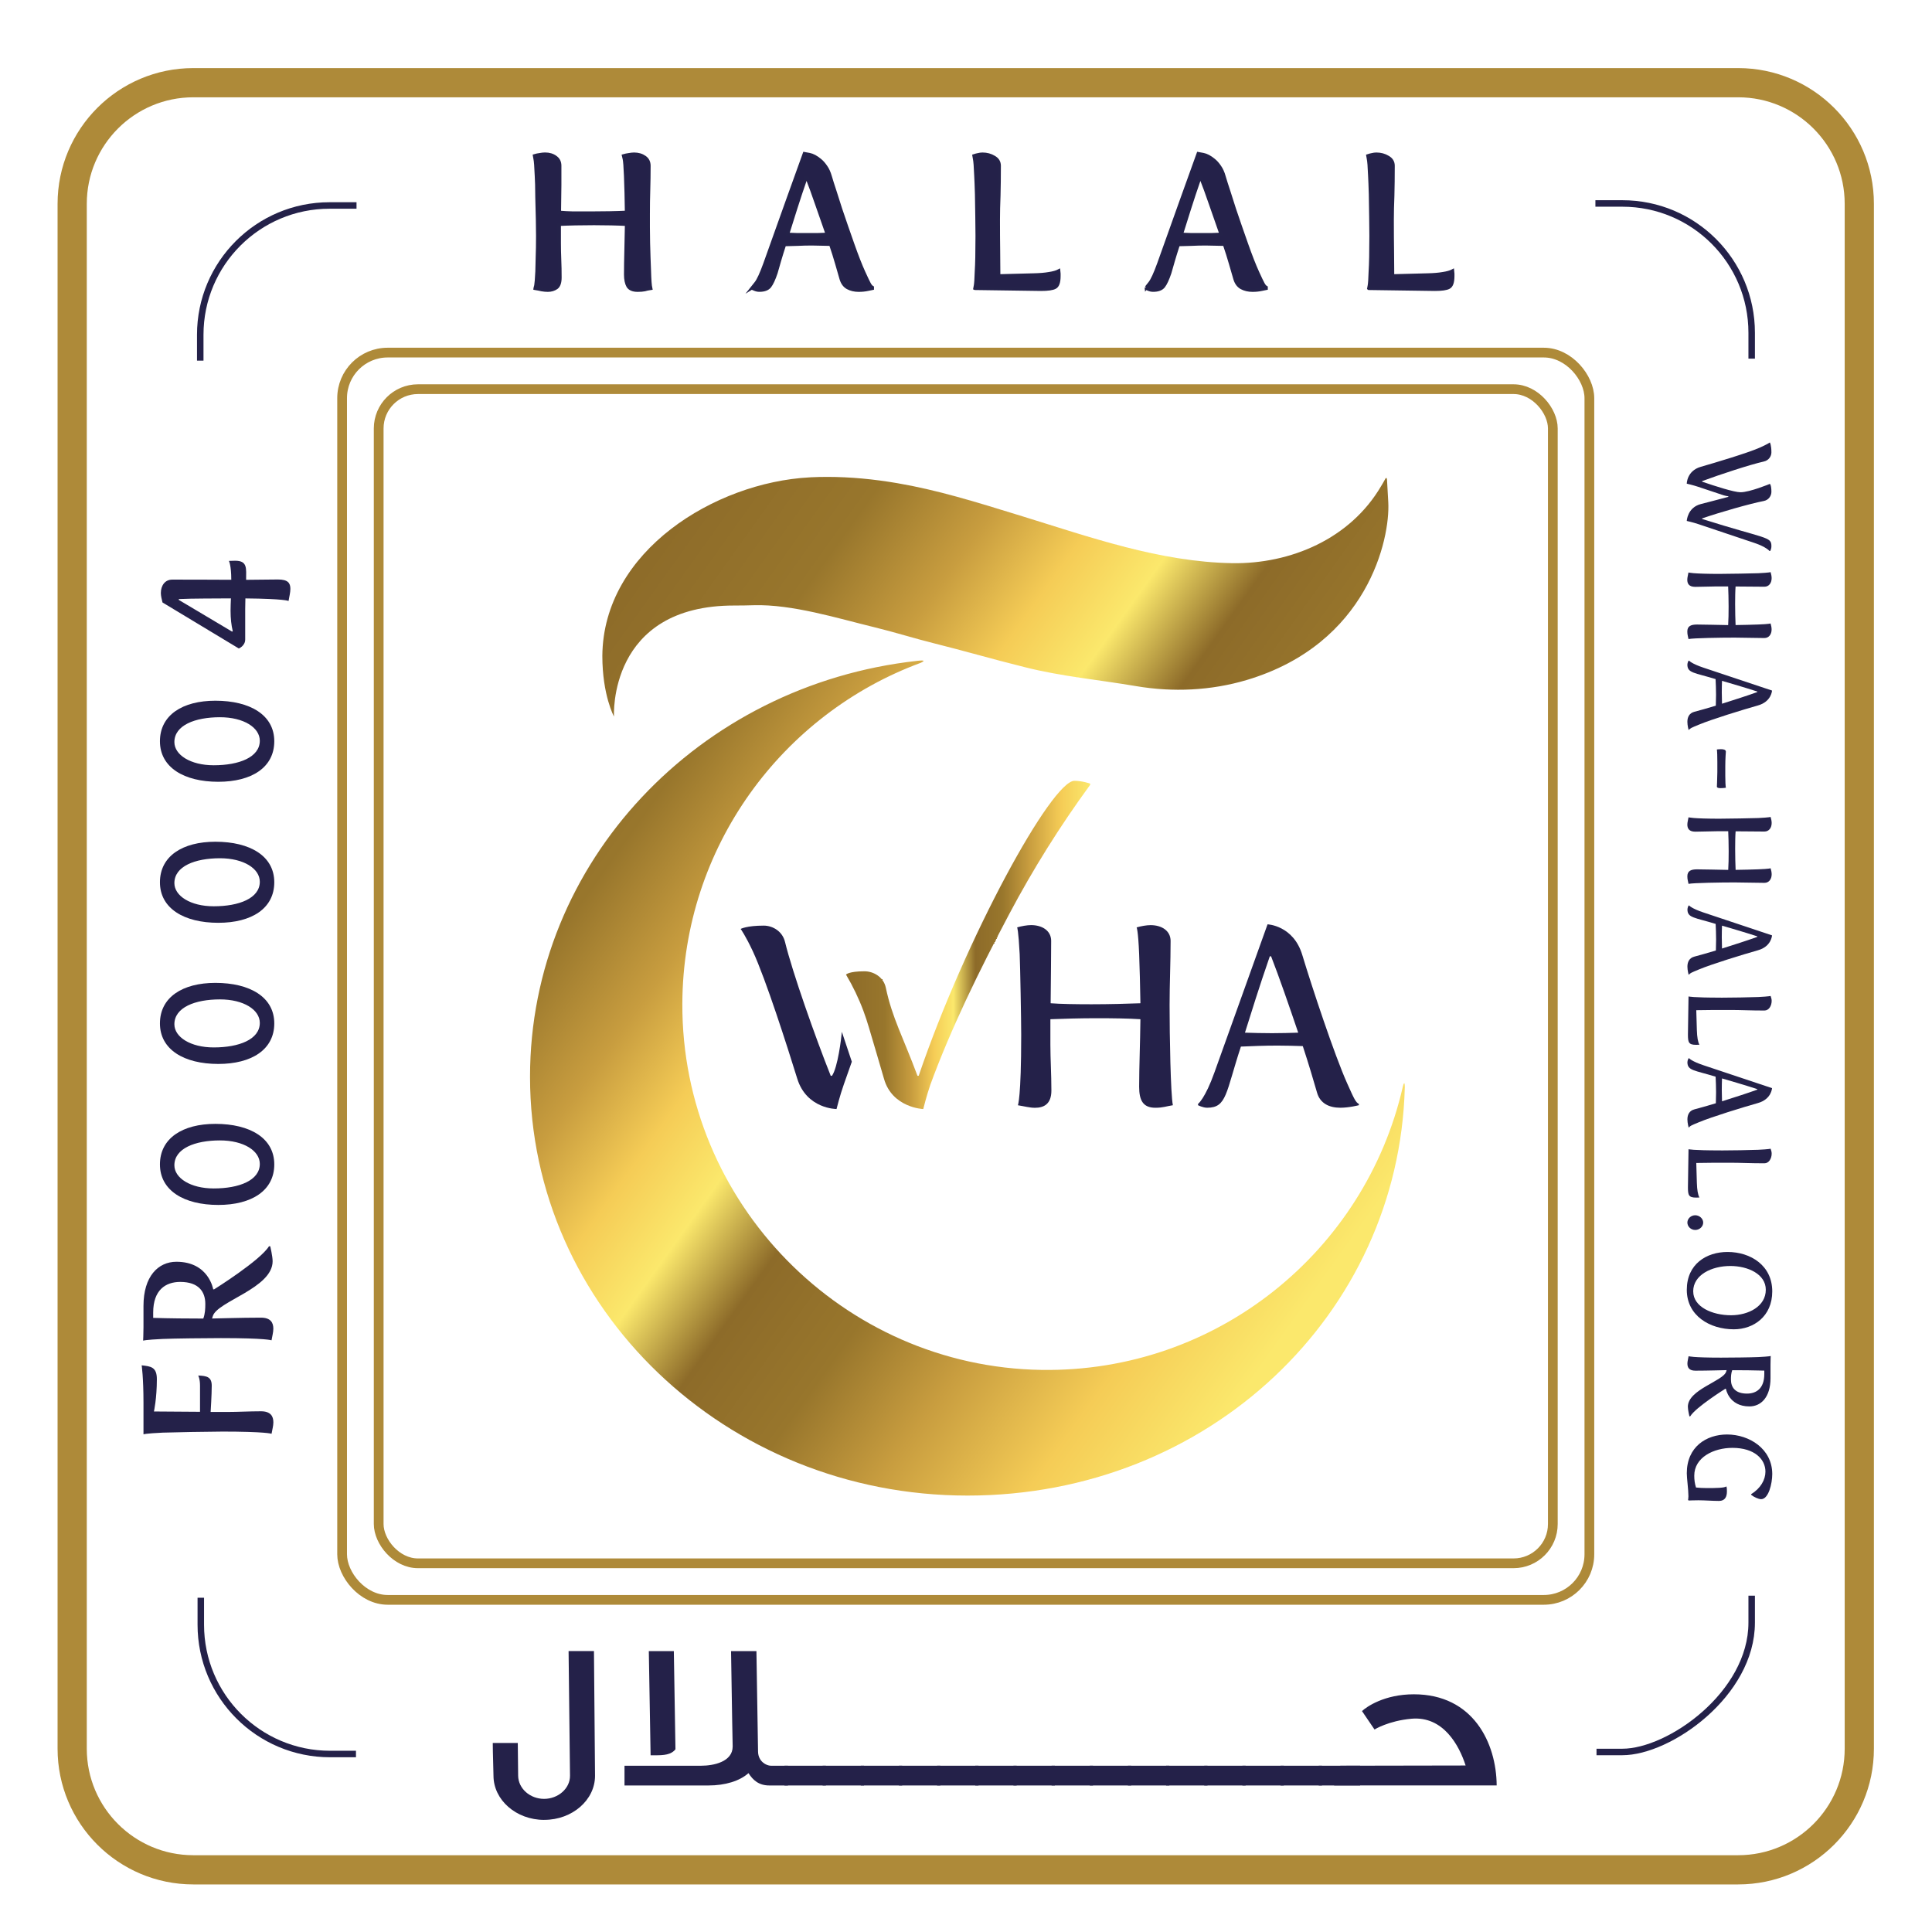 <?xml version="1.0" encoding="UTF-8"?>
<svg id="Calque_1" data-name="Calque 1" xmlns="http://www.w3.org/2000/svg" xmlns:xlink="http://www.w3.org/1999/xlink" viewBox="0 0 595.28 595.28">
  <defs>
    <style>
      .cls-1 {
        clip-path: url(#clippath-6);
      }

      .cls-2 {
        clip-path: url(#clippath-7);
      }

      .cls-3 {
        stroke-width: 9px;
      }

      .cls-3, .cls-4, .cls-5, .cls-6 {
        fill: none;
      }

      .cls-3, .cls-7, .cls-5, .cls-6 {
        stroke-miterlimit: 10;
      }

      .cls-3, .cls-5 {
        stroke: #ae8a39;
      }

      .cls-8 {
        clip-path: url(#clippath-4);
      }

      .cls-9 {
        fill: url(#Dégradé_sans_nom_2);
      }

      .cls-10 {
        clip-path: url(#clippath-1);
      }

      .cls-7 {
        stroke: #242249;
      }

      .cls-7, .cls-11 {
        fill: #242149;
      }

      .cls-12 {
        clip-path: url(#clippath-5);
      }

      .cls-13 {
        clip-path: url(#clippath-8);
      }

      .cls-5 {
        stroke-width: 3px;
      }

      .cls-14 {
        clip-path: url(#clippath-3);
      }

      .cls-15 {
        fill: url(#Dégradé_sans_nom);
      }

      .cls-16 {
        fill: url(#Dégradé_sans_nom_4);
      }

      .cls-17 {
        fill: url(#Dégradé_sans_nom_3);
      }

      .cls-18 {
        clip-path: url(#clippath-2);
      }

      .cls-19 {
        clip-path: url(#clippath);
      }

      .cls-6 {
        stroke: #242149;
        stroke-width: 2px;
      }
    </style>
    <clipPath id="clippath">
      <rect class="cls-4" width="595.28" height="595.28"/>
    </clipPath>
    <clipPath id="clippath-1">
      <path class="cls-4" d="M283.08,331.47h-.39c-4.45-11.96-7.79-17.82-9.75-27.12-.7-3.36-3.83-5.08-6.57-5.08-4.92,0-5.7,1.02-5.7,1.02,2.12,3.57,3.92,7.31,5.37,11.2h0c.62,1.68,1.18,3.37,1.68,5.08,1.82,6.21,3.46,11.63,4.64,15.77,2.5,8.99,12.11,9.38,12.11,9.38,0,0,1.02-4.14,2.17-7.46,6.3-17.25,14.92-34.89,24.35-52.68,7.33-13.83,15.65-27.1,24.89-39.74,0,0,.01-.01.01-.01v-.39s-2.42-.86-4.85-.86c-6.95,0-33.44,48.15-47.98,90.9"/>
    </clipPath>
    <linearGradient id="Dégradé_sans_nom" data-name="Dégradé sans nom" x1="0" y1="595.28" x2="1" y2="595.28" gradientTransform="translate(260.67 45076.13) scale(75.23 -75.23)" gradientUnits="userSpaceOnUse">
      <stop offset="0" stop-color="#8d6b29"/>
      <stop offset=".16" stop-color="#98762c"/>
      <stop offset=".27" stop-color="#c89d3f"/>
      <stop offset=".36" stop-color="#f5cc56"/>
      <stop offset=".44" stop-color="#fbe86c"/>
      <stop offset=".53" stop-color="#8d6b29"/>
      <stop offset=".64" stop-color="#98762c"/>
      <stop offset=".75" stop-color="#c89d3f"/>
      <stop offset=".88" stop-color="#f5cc56"/>
      <stop offset="1" stop-color="#fbe86c"/>
    </linearGradient>
    <clipPath id="clippath-2">
      <path class="cls-4" d="M260.67,300.28c2.12,3.56,3.92,7.31,5.37,11.2h0c.62,1.68,1.18,3.37,1.69,5.08,1.82,6.21,3.46,11.63,4.64,15.77,2.5,8.99,12.11,9.38,12.11,9.38,0,0-9.61-.39-12.11-9.38-1.17-4.14-2.82-9.56-4.64-15.77-.5-1.71-1.06-3.4-1.69-5.06h0c-1.45-3.9-3.25-7.65-5.37-11.21ZM260.67,300.28s.78-1.02,5.71-1.02c-4.93,0-5.71,1.02-5.71,1.02M335.9,241.81h0M335.89,241.83c-9.23,12.63-17.56,25.91-24.89,39.74-9.43,17.79-18.04,35.43-24.35,52.68-1.16,3.32-2.17,7.46-2.17,7.46,0,0,1.02-4.14,2.17-7.46,6.3-17.25,14.92-34.89,24.35-52.68,7.33-13.83,15.65-27.1,24.89-39.74,0,0,.01-.01.01-.01,0,0,0,0-.01.01M335.9,241.81h0M335.9,241.42v.39-.39s-2.42-.86-4.85-.86c2.42,0,4.85.86,4.85.86M283.08,331.47h-.39c-4.46-11.96-7.79-17.82-9.75-27.12-.7-3.36-3.83-5.08-6.56-5.08,2.73,0,5.86,1.72,6.56,5.08,1.95,9.3,5.29,15.16,9.75,27.12h.39c14.54-42.75,41.02-90.9,47.98-90.9-6.96,0-33.44,48.15-47.98,90.9"/>
    </clipPath>
    <radialGradient id="Dégradé_sans_nom_2" data-name="Dégradé sans nom 2" cx="0" cy="595.28" fx="0" fy="595.28" r="1" gradientTransform="translate(298.29 26904.72) scale(44.71 -44.71)" gradientUnits="userSpaceOnUse">
      <stop offset="0" stop-color="#8d6b29"/>
      <stop offset=".16" stop-color="#98762c"/>
      <stop offset=".27" stop-color="#c89d3f"/>
      <stop offset=".36" stop-color="#f5cc56"/>
      <stop offset=".44" stop-color="#fbe86c"/>
      <stop offset=".53" stop-color="#8d6b29"/>
      <stop offset=".64" stop-color="#98762c"/>
      <stop offset=".75" stop-color="#c89d3f"/>
      <stop offset=".88" stop-color="#f5cc56"/>
      <stop offset="1" stop-color="#fbe86c"/>
    </radialGradient>
    <clipPath id="clippath-3">
      <rect class="cls-4" width="595.28" height="595.28"/>
    </clipPath>
    <clipPath id="clippath-4">
      <path class="cls-4" d="M282.53,203.63c-67.11,7.39-119.22,61.94-119.22,128.16,0,71.26,60.35,129.02,134.79,129.02s132.91-55.99,134.74-125.72c0-2.2-.39-1.21-.63-.16-11.58,50.47-57.13,87.98-111.3,87.16-61.32-.92-110.92-51.53-110.67-112.85.19-48.22,30.74-89.28,73.54-105.05,1.09-.53.87-.68.24-.68-.4,0-.98.06-1.48.11M249.72,147.07c-.12,0-.24.01-.37.02-28.94,1.56-63.51,22.6-63.76,55.01.01,12.12,3.59,18.68,3.59,18.68,0,0-1.98-34.36,37.27-34.21,1.92,0,3.84-.03,5.76-.09,11.86-.35,25.91,4.04,37.03,6.74,6.32,1.53,12.52,3.5,18.83,5.07,8.58,2.14,17.44,4.7,27.62,7.26,11.36,2.87,22.83,3.9,34.31,5.85,11.38,1.93,23.1,1.41,34.17-1.89,37.34-11.16,44.18-43.61,43.58-54.74-.12-2.3-.24-4.61-.39-6.92,0-.14-.12-1.22-.66-.07-.22.46-.76,1.32-1.14,1.97-9.51,16.27-27.9,24.07-45.94,23.77-22.27-.38-43.55-7.95-64.59-14.44-15.44-4.76-26.45-8.14-38.63-10.22-7.11-1.21-14.31-1.92-21.52-1.92-1.72,0-3.43.04-5.14.12"/>
    </clipPath>
    <linearGradient id="Dégradé_sans_nom_3" data-name="Dégradé sans nom 3" x1="0" y1="595.28" x2="1" y2="595.28" gradientTransform="translate(-179521.52 143.01) rotate(90) scale(302.08 -302.08)" gradientUnits="userSpaceOnUse">
      <stop offset="0" stop-color="#8d6b29"/>
      <stop offset=".16" stop-color="#98762c"/>
      <stop offset=".27" stop-color="#c89d3f"/>
      <stop offset=".36" stop-color="#f5cc56"/>
      <stop offset=".44" stop-color="#fbe86c"/>
      <stop offset=".53" stop-color="#8d6b29"/>
      <stop offset=".64" stop-color="#98762c"/>
      <stop offset=".75" stop-color="#c89d3f"/>
      <stop offset=".88" stop-color="#f5cc56"/>
      <stop offset="1" stop-color="#fbe86c"/>
    </linearGradient>
    <clipPath id="clippath-5">
      <path class="cls-4" d="M322.64,422.12c51.01,0,94.08-33.98,107.82-80.54-13.74,46.56-56.81,80.54-107.82,80.54M430.46,341.58c.03-.09.05-.18.08-.27-.03.09-.05.18-.08.27M298.09,460.82c73.29,0,132.91-55.99,134.74-125.72-1.83,69.73-61.46,125.72-134.74,125.72M432.84,335.08v.02-.02c0-.95-.08-1.3-.18-1.3.11,0,.18.34.18,1.3M432.2,334.94c-.49,2.15-1.05,4.27-1.66,6.36.61-2.1,1.17-4.22,1.66-6.36.14-.59.32-1.16.45-1.16-.14,0-.32.57-.45,1.16M163.31,331.8h0M163.31,331.8c0,71.26,60.35,129.02,134.79,129.02-74.44,0-134.79-57.76-134.79-129.02M320.9,422.1c.58,0,1.16.01,1.74.01-.58,0-1.16,0-1.74-.01-61.17-.92-110.67-51.28-110.67-112.4,0,61.12,49.51,111.48,110.67,112.4M210.23,309.25v.45-.45M210.23,309.25h0M189.18,220.77s-.01-.27-.02-.73c0,.47.02.73.02.73M189.16,220.05v-.03.03M189.16,219.96v.05-.05M189.16,219.96h0M284.53,203.66h0M283.77,204.2c-42.79,15.77-73.35,56.83-73.54,105.06.19-48.22,30.74-89.28,73.54-105.06.55-.27.77-.44.77-.54,0,.1-.22.27-.77.54M284.53,203.66h0M163.31,331.8c0-66.22,52.11-120.78,119.22-128.16-67.11,7.39-119.22,61.94-119.22,128.16M284.53,203.66c0-.1-.21-.14-.53-.14.31,0,.53.04.53.14M282.53,203.63c.5-.06,1.08-.11,1.48-.11-.4,0-.98.06-1.48.11M189.18,220.77h0s-3.3-6.08-3.57-17.29c.27,11.23,3.57,17.29,3.57,17.29M185.61,203.49s0-.03,0-.04c0,.01,0,.03,0,.04M185.61,203.45s0-.06,0-.1c0,.03,0,.06,0,.1M185.61,203.35s0-.01,0-.02c0,0,0,.01,0,.02M185.59,202.1h0M185.59,202.1c0,.42,0,.83.01,1.24,0-.41-.01-.82-.01-1.24M427.77,156.11h0M384.15,209.5c-6.81,2.04-13.87,3.02-20.95,3.02-4.42,0-8.84-.38-13.22-1.12-11.48-1.95-22.95-2.98-34.31-5.85-10.17-2.57-19.04-5.12-27.61-7.26-6.31-1.57-12.51-3.54-18.83-5.08-10.7-2.6-24.1-6.76-35.67-6.76-.46,0-.91,0-1.37.02-1.77.05-3.55.09-5.32.09-.14,0-.29,0-.44,0-.09,0-.17,0-.25,0-35.41,0-37.03,28.23-37.03,33.4,0-5.18,1.62-33.4,37.03-33.4.08,0,.17,0,.25,0,.15,0,.29,0,.44,0,1.77,0,3.55-.04,5.32-.09.45-.01.91-.02,1.37-.02,11.56,0,24.97,4.16,35.67,6.76,6.32,1.53,12.52,3.5,18.83,5.08,8.58,2.14,17.44,4.7,27.61,7.26,11.36,2.87,22.83,3.9,34.31,5.85,4.37.74,8.8,1.12,13.22,1.12,7.08,0,14.14-.98,20.95-3.02,35.93-10.74,43.62-41.19,43.62-53.39,0,12.2-7.69,42.65-43.62,53.39M427.77,156.11h0M276.39,148.86c12.19,2.07,23.2,5.45,38.63,10.22,21.04,6.49,42.32,14.07,64.59,14.44.34,0,.68,0,1.01,0,17.72,0,35.6-7.82,44.93-23.78.38-.66.93-1.51,1.14-1.97.18-.39.32-.52.42-.52.19,0,.24.5.24.6.14,2.3.26,4.61.39,6.92.02.42.04.87.04,1.35,0-.48-.01-.93-.04-1.35-.12-2.3-.24-4.61-.39-6.92,0-.09-.06-.6-.24-.6-.1,0-.23.13-.42.52-.22.46-.76,1.32-1.14,1.97-9.33,15.96-27.21,23.78-44.93,23.78-.34,0-.68,0-1.01,0-22.27-.38-43.55-7.95-64.59-14.44-15.44-4.76-26.45-8.15-38.63-10.22-7.11-1.21-14.31-1.92-21.52-1.92,7.21,0,14.41.71,21.52,1.92M249.72,147.07c-.13,0-.24.01-.37.02-28.94,1.56-63.51,22.6-63.76,55.01.24-32.41,34.81-53.45,63.76-55.01.12,0,.24-.01.37-.02,1.72-.08,3.43-.12,5.14-.12-1.72,0-3.43.04-5.14.12"/>
    </clipPath>
    <linearGradient id="Dégradé_sans_nom_4" data-name="Dégradé sans nom 4" x1="0" y1="595.28" x2="1" y2="595.28" gradientTransform="translate(163.02 161084.95) scale(270.1 -270.1)" gradientUnits="userSpaceOnUse">
      <stop offset="0" stop-color="#8d6b29"/>
      <stop offset=".16" stop-color="#98762c"/>
      <stop offset=".27" stop-color="#c89d3f"/>
      <stop offset=".36" stop-color="#f5cc56"/>
      <stop offset=".44" stop-color="#fbe86c"/>
      <stop offset=".53" stop-color="#8d6b29"/>
      <stop offset=".64" stop-color="#98762c"/>
      <stop offset=".75" stop-color="#c89d3f"/>
      <stop offset=".88" stop-color="#f5cc56"/>
      <stop offset="1" stop-color="#fbe86c"/>
    </linearGradient>
    <clipPath id="clippath-6">
      <rect class="cls-4" width="595.28" height="595.28"/>
    </clipPath>
    <clipPath id="clippath-7">
      <rect class="cls-4" width="595.28" height="595.28"/>
    </clipPath>
    <clipPath id="clippath-8">
      <rect class="cls-4" width="595.28" height="595.28"/>
    </clipPath>
  </defs>
  <g class="cls-19">
    <path class="cls-11" d="M262.46,327.13l-2.44,6.92c-1.25,3.52-2.27,7.66-2.27,7.66,0,0-9.22,0-12.11-9.38-3.05-9.85-9.69-30.64-13.68-39.23-2.27-4.85-3.75-6.88-3.75-6.88,0,0,1.8-1.02,7.11-1.02,2.74,0,5.78,1.72,6.57,5.08,2.27,9.3,9.3,29.23,14.07,41.19h.39c1.78-2.57,2.87-11.51,3.04-13.55l3.07,9.21Z"/>
  </g>
  <g class="cls-10">
    <rect class="cls-15" x="260.67" y="240.56" width="75.23" height="101.14"/>
  </g>
  <g class="cls-18">
    <rect class="cls-9" x="260.67" y="240.56" width="75.23" height="101.14"/>
  </g>
  <g class="cls-14">
    <path class="cls-11" d="M314.65,318.88c0-4.69-.31-21.1-.47-24.85-.39-7.58-.78-8.29-.78-8.29,1.33-.39,3.05-.7,4.3-.7,3.52,0,6.18,1.8,6.18,4.85s-.08,11.49-.16,19.23c3.05.24,7.89.31,12.58.31,5.39,0,11.33-.16,15.08-.31-.08-5.55-.23-10.71-.39-15.08-.31-7.58-.78-8.29-.78-8.29,1.33-.39,3.05-.7,4.3-.7,3.52,0,6.17,1.8,6.17,4.85,0,6.8-.31,13.21-.31,19.77,0,9.54.31,27.43,1.01,30.87-2.03.31-2.97.78-5.39.78-3.91,0-5-2.42-5-6.49,0-5.94.31-13.36.39-20.79-3.52-.24-8.67-.31-13.44-.31-5.08,0-10.63.16-14.3.31v7.82c0,4.38.31,9.14.31,14.15,0,4.22-2.35,5.32-5.08,5.32-1.64,0-3.28-.47-5.24-.78,0,0,1.02-2.19,1.02-21.65"/>
    <path class="cls-11" d="M369.13,340.14s2.19-1.64,5.08-9.77l16.34-45.57s7.97.31,10.71,9.46c2.97,9.85,9.93,30.87,13.83,39.55,2.19,4.92,2.66,5.86,3.6,6.33v.39s-2.97.78-5.71.78c-3.44,0-6.25-1.33-7.19-4.69-1.02-3.52-2.5-8.6-4.38-14.3-2.42-.08-5.16-.16-7.81-.16-3.99,0-7.97.16-11.26.31-4.69,14.22-4.3,18.84-10.4,18.84-1.33,0-2.81-.78-2.81-.78v-.39ZM391.95,318.34c2.73,0,5.47-.08,8.05-.16-2.81-8.29-5.86-17.12-8.36-23.53h-.39c-3.36,9.69-5.71,17.35-7.66,23.53,2.5.08,5.39.16,8.36.16"/>
  </g>
  <g class="cls-8">
    <rect class="cls-17" x="92.03" y="103.06" width="412.09" height="401.33" transform="translate(-121.91 372.33) rotate(-54.82)"/>
  </g>
  <g class="cls-12">
    <rect class="cls-16" x="163.31" y="146.95" width="269.53" height="313.87"/>
  </g>
  <g class="cls-1">
    <rect class="cls-5" x="105.41" y="108.64" width="384.3" height="384.3" rx="14.04" ry="14.04"/>
    <rect class="cls-5" x="116.68" y="119.91" width="361.77" height="361.77" rx="12.1" ry="12.1"/>
    <path class="cls-3" d="M59.56,25.48h476c20.6,0,37.32,16.72,37.32,37.32v476c0,20.6-16.72,37.32-37.32,37.32H59.56c-20.6,0-37.32-16.72-37.32-37.32V62.8c0-20.6,16.72-37.32,37.32-37.32Z"/>
  </g>
  <g class="cls-2">
    <path class="cls-7" d="M164.87,88.85l.23-.91c.11-.61.23-2.03.34-4.27.04-1.17.08-2.65.11-4.44.07-1.82.11-4,.11-6.54,0-1.02-.02-2.69-.06-5.01-.04-2.27-.1-4.53-.17-6.77,0-1.48-.02-2.84-.06-4.1-.04-1.21-.08-2.09-.11-2.62-.11-2.84-.25-4.59-.4-5.23l-.17-.97c.49-.15,1.04-.27,1.65-.34.57-.11,1.1-.17,1.59-.17,1.29,0,2.37.32,3.24.97.87.61,1.31,1.48,1.31,2.62v5.92c-.04,2.73-.08,5.54-.11,8.42,1.14.11,2.56.19,4.27.23h5.12c2.01,0,4.04-.02,6.09-.06,2.05-.04,3.77-.09,5.18-.17-.04-2.05-.08-4.02-.11-5.92-.08-1.9-.13-3.66-.17-5.29-.11-2.84-.25-4.59-.4-5.23l-.23-.97c.53-.15,1.08-.27,1.65-.34.61-.11,1.14-.17,1.59-.17,1.29,0,2.39.32,3.3.97.87.61,1.31,1.48,1.31,2.62,0,2.54-.04,5.03-.11,7.45-.08,2.43-.11,4.87-.11,7.34v4.15c0,1.59.02,3.21.06,4.84.08,3.03.17,5.92.29,8.65.07,2.73.21,4.51.4,5.35-.76.11-1.38.25-1.88.4-.53.11-1.25.17-2.16.17-1.44,0-2.43-.42-2.96-1.25-.49-.87-.74-2.07-.74-3.58,0-2.2.04-4.64.11-7.34.07-2.66.13-5.37.17-8.14-1.33-.07-2.88-.13-4.66-.17-1.78-.04-3.57-.06-5.35-.06-1.9,0-3.81.02-5.75.06-1.93.04-3.58.1-4.95.17v5.8c0,1.63.04,3.34.11,5.12.08,1.74.11,3.57.11,5.46,0,1.55-.36,2.6-1.08,3.13-.76.53-1.65.8-2.67.8-.61,0-1.23-.06-1.88-.17-.64-.15-1.33-.28-2.05-.4Z"/>
    <path class="cls-7" d="M245.62,72.3h6.31c.99-.04,1.97-.08,2.96-.11-1.06-3.07-2.14-6.16-3.24-9.27-1.06-3.11-2.07-5.86-3.01-8.25h-.29c-1.25,3.6-2.33,6.85-3.24,9.73-.91,2.88-1.73,5.48-2.45,7.79.91.04,1.9.08,2.96.11ZM231.86,88.57l1.08-1.36c.72-.91,1.63-2.88,2.73-5.92,5.38-15.09,9.44-26.42,12.17-33.96l1.54.28c1.02.19,2.12.78,3.3,1.76.61.49,1.19,1.16,1.76,1.99.57.8,1.02,1.8,1.37,3.02.38,1.29.85,2.79,1.42,4.49.53,1.74,1.12,3.58,1.76,5.52,1.21,3.6,2.47,7.22,3.76,10.87s2.41,6.51,3.36,8.59c.83,1.82,1.4,3.02,1.71,3.58.3.57.63.95.97,1.14v.29l-1.36.28c-.87.19-1.82.29-2.85.29-1.29,0-2.43-.27-3.41-.8-.95-.53-1.61-1.42-1.99-2.67-.38-1.33-.83-2.9-1.36-4.72-.53-1.86-1.16-3.85-1.88-5.97-.91,0-1.86-.02-2.84-.06-.99-.04-1.97-.06-2.96-.06-1.48,0-2.94.04-4.38.11-1.44.04-2.79.08-4.04.11-.61,1.86-1.12,3.51-1.54,4.95-.42,1.44-.78,2.69-1.08,3.76-.65,1.93-1.29,3.32-1.93,4.15-.64.8-1.71,1.19-3.19,1.19-.49,0-.97-.1-1.42-.29l-.68-.28v-.29Z"/>
    <path class="cls-7" d="M300.38,88.85l.17-.91c.11-.61.21-2.03.28-4.27.08-1.17.13-2.65.17-4.44.04-1.82.06-4,.06-6.54,0-1.55-.02-3.53-.06-5.92-.04-2.43-.08-4.72-.11-6.88-.04-1.17-.08-2.26-.11-3.24-.04-.99-.08-1.8-.11-2.45-.11-2.84-.25-4.59-.4-5.23l-.17-.97c.46-.15.89-.27,1.31-.34.42-.11.85-.17,1.31-.17,1.33,0,2.52.32,3.58.97,1.06.61,1.59,1.48,1.59,2.62,0,3.41-.04,6.47-.11,9.16-.11,2.73-.17,5.22-.17,7.45,0,3.76.02,6.88.06,9.39,0,2.47.02,5.1.06,7.91,4.74-.11,8.31-.21,10.7-.28,1.9-.04,3.49-.17,4.78-.4,1.29-.19,2.3-.47,3.02-.85.04.3.06.59.06.85v.74c0,1.9-.4,3.05-1.2,3.47-.76.42-2.2.63-4.32.63-10.16-.15-16.95-.25-20.37-.29Z"/>
    <path class="cls-7" d="M366.98,72.3h6.31c.99-.04,1.97-.08,2.96-.11-1.06-3.07-2.14-6.16-3.24-9.27-1.06-3.11-2.07-5.86-3.02-8.25h-.29c-1.25,3.6-2.33,6.85-3.24,9.73-.91,2.88-1.73,5.48-2.45,7.79.91.04,1.89.08,2.96.11ZM353.21,88.57l1.08-1.36c.72-.91,1.63-2.88,2.73-5.92,5.38-15.09,9.44-26.42,12.17-33.96l1.54.28c1.02.19,2.12.78,3.3,1.76.61.49,1.2,1.16,1.76,1.99.57.8,1.02,1.8,1.36,3.02.38,1.29.85,2.79,1.42,4.49.53,1.74,1.12,3.58,1.76,5.52,1.21,3.6,2.47,7.22,3.76,10.87s2.41,6.51,3.36,8.59c.83,1.82,1.4,3.02,1.71,3.58.3.57.63.95.97,1.14v.29l-1.36.28c-.87.19-1.82.29-2.85.29-1.29,0-2.43-.27-3.41-.8-.95-.53-1.61-1.42-1.99-2.67-.38-1.33-.83-2.9-1.37-4.72-.53-1.86-1.16-3.85-1.88-5.97-.91,0-1.86-.02-2.84-.06-.99-.04-1.97-.06-2.96-.06-1.48,0-2.94.04-4.38.11-1.44.04-2.79.08-4.04.11-.61,1.86-1.12,3.51-1.54,4.95-.42,1.44-.78,2.69-1.08,3.76-.65,1.93-1.29,3.32-1.93,4.15-.64.8-1.71,1.19-3.19,1.19-.49,0-.97-.1-1.42-.29l-.68-.28v-.29Z"/>
    <path class="cls-7" d="M421.74,88.85l.17-.91c.11-.61.21-2.03.28-4.27.08-1.17.13-2.65.17-4.44.04-1.82.06-4,.06-6.54,0-1.55-.02-3.53-.06-5.92-.04-2.43-.08-4.72-.11-6.88-.04-1.17-.08-2.26-.11-3.24-.04-.99-.08-1.8-.11-2.45-.11-2.84-.25-4.59-.4-5.23l-.17-.97c.46-.15.89-.27,1.31-.34.42-.11.85-.17,1.31-.17,1.33,0,2.52.32,3.58.97,1.06.61,1.59,1.48,1.59,2.62,0,3.41-.04,6.47-.11,9.16-.11,2.73-.17,5.22-.17,7.45,0,3.76.02,6.88.06,9.39,0,2.47.02,5.1.06,7.91,4.74-.11,8.31-.21,10.69-.28,1.9-.04,3.49-.17,4.78-.4,1.29-.19,2.3-.47,3.02-.85.04.3.06.59.06.85v.74c0,1.9-.4,3.05-1.2,3.47-.76.42-2.2.63-4.32.63-10.16-.15-16.95-.25-20.37-.29Z"/>
    <path class="cls-6" d="M109.85,63.31h-8.31c-22,0-39.84,17.84-39.84,39.84v7.97"/>
    <path class="cls-6" d="M61.87,492.29v8.31c0,22,17.83,39.84,39.84,39.84h7.97"/>
    <path class="cls-6" d="M491.57,62.69h8.31c22,0,39.84,17.84,39.84,39.84v7.97"/>
    <path class="cls-6" d="M539.72,491.66v8.31c0,22-25.37,39.84-39.84,39.84h-7.97"/>
  </g>
  <path class="cls-11" d="M542.16,137.94c2.24-.97,3.17-1.61,3.17-1.61,0,0,.47.77.47,3.05,0,1.17-.79,2.48-2.34,2.82-4.29.97-13.49,3.99-19.01,6.04v.17c4.04,1.38,9.85,3.26,11.83,3.26,2.85,0,9.05-2.58,9.05-2.58,0,0,.47.33.47,2.45,0,1.17-.79,2.52-2.34,2.82-4.29.84-13.49,3.46-19.01,5.37v.17c19.73,6.24,21.35,5.37,21.35,8.36,0,1.04-.4,1.51-.4,1.51h-.18s-1.05-1.28-4.65-2.48l-17.31-5.81c-1.62-.54-3.54-.97-3.54-.97,0,0,.18-4.13,4.33-5.2,2.16-.57,5.12-1.31,8.48-2.22v-.17s-.79-.1-1.55-.34l-7.72-2.58c-1.62-.54-3.54-.97-3.54-.97,0,0,0-3.96,4.33-5.2,4.54-1.31,14.14-4.16,18.11-5.88Z"/>
  <path class="cls-11" d="M530.26,176.82c2.17,0,9.74-.13,11.47-.2,3.5-.17,3.82-.34,3.82-.34.18.57.32,1.31.32,1.85,0,1.51-.83,2.65-2.24,2.65s-5.3-.03-8.87-.07c-.11,1.31-.14,3.39-.14,5.4,0,2.32.07,4.87.14,6.48,2.56-.03,4.94-.1,6.96-.17,3.5-.13,3.82-.33,3.82-.33.18.57.32,1.31.32,1.85,0,1.51-.83,2.65-2.24,2.65-3.14,0-6.1-.13-9.12-.13-4.4,0-12.66.13-14.25.44-.14-.87-.36-1.28-.36-2.32,0-1.68,1.12-2.15,2.99-2.15,2.74,0,6.17.13,9.59.17.11-1.51.14-3.73.14-5.77,0-2.18-.07-4.57-.14-6.14h-3.61c-2.02,0-4.22.13-6.53.13-1.95,0-2.45-1.01-2.45-2.18,0-.71.22-1.41.36-2.25,0,0,1.01.44,9.99.44Z"/>
  <path class="cls-11" d="M520.45,203.57s.76.94,4.51,2.18l21.03,7.02s-.14,3.42-4.37,4.6c-4.54,1.28-14.25,4.26-18.25,5.94-2.27.94-2.71,1.14-2.92,1.54h-.18s-.36-1.28-.36-2.45c0-1.48.61-2.69,2.16-3.09,1.62-.44,3.97-1.07,6.6-1.88.04-1.04.07-2.22.07-3.36,0-1.71-.07-3.42-.14-4.83-6.57-2.01-8.69-1.85-8.69-4.46,0-.57.36-1.21.36-1.21h.18ZM530.51,213.37c0,1.18.04,2.35.07,3.46,3.82-1.21,7.9-2.52,10.86-3.59v-.17c-4.47-1.44-8.01-2.45-10.86-3.29-.04,1.07-.07,2.32-.07,3.59Z"/>
  <path class="cls-11" d="M530.22,230.83c.72,0,1.55.13,1.55.77,0,0-.18,2.12-.18,4.5v2.95c0,1.65.07,3.09.18,3.66,0,0-.72.13-1.62.13-.61,0-1.15-.1-1.15-.47,0,0,.11-2.05.14-4.46v-3.09c0-1.71-.04-3.19-.14-3.89,0,0,.58-.1,1.23-.1Z"/>
  <path class="cls-11" d="M530.26,252.25c2.16,0,9.74-.13,11.47-.2,3.5-.17,3.82-.34,3.82-.34.18.57.33,1.31.33,1.85,0,1.51-.83,2.65-2.24,2.65s-5.3-.03-8.87-.07c-.11,1.31-.14,3.39-.14,5.4,0,2.32.07,4.87.14,6.48,2.56-.03,4.94-.1,6.96-.17,3.5-.13,3.82-.33,3.82-.33.18.57.33,1.31.33,1.85,0,1.51-.83,2.65-2.24,2.65-3.14,0-6.1-.13-9.13-.13-4.4,0-12.66.13-14.25.44-.14-.87-.36-1.28-.36-2.32,0-1.68,1.12-2.15,2.99-2.15,2.74,0,6.17.13,9.6.17.11-1.51.14-3.73.14-5.77,0-2.18-.07-4.57-.14-6.14h-3.61c-2.02,0-4.22.13-6.53.13-1.95,0-2.45-1.01-2.45-2.18,0-.71.22-1.41.36-2.25,0,0,1.01.44,9.99.44Z"/>
  <path class="cls-11" d="M520.45,279s.76.94,4.51,2.18l21.03,7.02s-.14,3.42-4.36,4.6c-4.54,1.28-14.25,4.26-18.25,5.94-2.27.94-2.71,1.14-2.92,1.54h-.18s-.36-1.28-.36-2.45c0-1.48.61-2.69,2.17-3.09,1.62-.44,3.97-1.07,6.6-1.88.04-1.04.07-2.22.07-3.36,0-1.71-.07-3.42-.14-4.83-6.56-2.01-8.69-1.85-8.69-4.46,0-.57.36-1.21.36-1.21h.18ZM530.51,288.8c0,1.18.04,2.35.07,3.46,3.82-1.21,7.9-2.52,10.86-3.59v-.17c-4.47-1.44-8.01-2.45-10.86-3.29-.04,1.07-.07,2.32-.07,3.59Z"/>
  <path class="cls-11" d="M530.26,307.4c2.99,0,9.16-.1,11.47-.2,3.5-.17,3.82-.34,3.82-.34.18.54.33.97.33,1.51,0,1.51-.83,2.99-2.24,2.99-4.18,0-7.5-.17-10.28-.17-4.65,0-7.21,0-10.71.07l.18,6.14c.07,2.18.32,3.66.79,4.5-.4.03-.72.03-1.01.03-2.31,0-2.53-.74-2.53-3.19l.18-11.72s1.01.37,9.99.37Z"/>
  <path class="cls-11" d="M520.45,326.07s.76.94,4.51,2.18l21.03,7.02s-.14,3.42-4.36,4.6c-4.54,1.28-14.25,4.26-18.25,5.94-2.27.94-2.71,1.14-2.92,1.54h-.18s-.36-1.28-.36-2.45c0-1.48.61-2.69,2.16-3.09,1.62-.44,3.97-1.07,6.6-1.88.04-1.04.07-2.22.07-3.36,0-1.71-.07-3.42-.14-4.83-6.57-2.01-8.69-1.85-8.69-4.46,0-.57.36-1.21.36-1.21h.18ZM530.51,335.87c0,1.18.04,2.35.07,3.46,3.82-1.21,7.9-2.52,10.86-3.59v-.17c-4.47-1.44-8.01-2.45-10.86-3.29-.04,1.07-.07,2.32-.07,3.59Z"/>
  <path class="cls-11" d="M530.26,354.47c2.99,0,9.16-.1,11.47-.2,3.5-.17,3.82-.34,3.82-.34.18.54.33.97.33,1.51,0,1.51-.83,2.99-2.24,2.99-4.18,0-7.5-.17-10.28-.17-4.65,0-7.21,0-10.71.07l.18,6.14c.07,2.18.32,3.66.79,4.5-.4.03-.72.03-1.01.03-2.31,0-2.53-.74-2.53-3.19l.18-11.72s1.01.37,9.99.37Z"/>
  <path class="cls-11" d="M524.78,376.69c0,1.24-1.12,2.28-2.45,2.28s-2.42-1.04-2.42-2.28,1.12-2.25,2.42-2.25,2.45,1.04,2.45,2.25Z"/>
  <path class="cls-11" d="M546.06,397.9c0,7.75-5.81,11.68-11.83,11.68-7.39,0-14.5-4.16-14.5-12.15s6.1-11.68,12.55-11.68c7.11,0,13.78,4.16,13.78,12.15ZM521.71,397.9c0,4.8,5.88,7.35,11.65,7.35,5.34,0,10.71-2.72,10.71-7.86,0-4.8-5.48-7.32-10.93-7.32-5.77,0-11.44,2.75-11.44,7.82Z"/>
  <path class="cls-11" d="M530.26,418.31c2.99,0,9.16-.07,11.47-.17,3.5-.17,3.86-.34,3.86-.34,0,0-.07,1.31-.07,2.69v4.16c0,5.81-2.89,8.69-6.49,8.69-6.38,0-7.25-5.44-7.25-5.44h-.18s-9.09,5.67-10.82,8.49h-.25s-.47-1.98-.47-2.95c0-5.3,10.89-7.89,11.8-10.81l.14-.47c-.87,0-5.66.17-9.63.17-1.95,0-2.45-1.01-2.45-2.18,0-.71.22-1.44.36-2.28,0,0,1.01.44,9.99.44ZM533.33,425.06c0,2.38,1.3,4.33,4.94,4.33,2.89,0,5.34-1.58,5.34-6.04v-1.04c-3.03-.1-7.21-.13-9.88-.13-.36.97-.4,1.95-.4,2.89Z"/>
  <path class="cls-11" d="M546.06,454.17c0,2.99-1.15,7.75-3.43,7.75-.83,0-2.31-.7-3.07-1.34v-.2c2.89-1.78,4.4-4.4,4.4-6.95,0-3.79-3.32-7.32-10.17-7.32-5.81,0-11.76,2.95-11.76,8.56,0,1.24.14,2.45.54,3.66.9.1,2.24.17,3.35.17,2.63,0,5.59-.03,5.99-.54.18.44.18,1.01.18,1.58,0,1.58-.54,2.92-2.45,2.92s-4.4-.2-6.35-.2c-1.12,0-2.99.07-2.99.07l-.18-.17s.11-.54.11-1.14c0-2.08-.5-5.54-.5-7.08,0-8.19,6.06-11.95,12.41-11.95,6.82,0,13.92,4.4,13.92,12.19Z"/>
  <path class="cls-11" d="M68.05,441.1c-3.38,0-15.22.21-17.92.32-5.47.26-5.92.52-5.92.52v-9.66c0-8.03-.56-11.6-.56-11.6,2.76.31,4.68.47,4.68,4.25,0,5.98-.9,9.97-.9,9.97,2.37,0,8.51.05,14.2.1v-8.08c0-2.15-.56-3.1-.56-3.1,2.65.11,4.17.42,4.17,3.15s-.34,8.08-.34,8.08h5.3c3.16,0,6.59-.21,10.2-.21,3.04,0,3.83,1.57,3.83,3.41,0,1.1-.34,2.2-.56,3.52,0,0-1.58-.68-15.61-.68Z"/>
  <path class="cls-11" d="M68.05,412.29c-4.68,0-14.32.11-17.92.26-5.47.26-6.03.52-6.03.52,0,0,.11-2.05.11-4.2v-6.51c0-9.08,4.51-13.59,10.15-13.59,9.98,0,11.33,8.5,11.33,8.5h.28s14.2-8.87,16.91-13.28h.39s.73,3.1.73,4.62c0,8.29-17.02,12.33-18.43,16.9l-.23.74c1.35,0,8.85-.26,15.05-.26,3.04,0,3.83,1.57,3.83,3.41,0,1.1-.34,2.26-.56,3.57,0,0-1.58-.68-15.61-.68ZM63.26,401.75c0-3.73-2.03-6.77-7.72-6.77-4.51,0-8.34,2.47-8.34,9.45v1.63c4.73.16,11.27.21,15.44.21.56-1.52.62-3.04.62-4.51Z"/>
  <path class="cls-11" d="M67.26,371.26c-10.54,0-17.98-4.41-17.98-12.49s6.99-12.49,17.08-12.49c10.71,0,18.15,4.41,18.15,12.49s-6.99,12.49-17.25,12.49ZM67.77,351.38c-7.67,0-14.04,2.47-14.04,7.66,0,3.94,4.96,7.14,12.12,7.14,7.83,0,14.2-2.47,14.2-7.56,0-4.04-4.96-7.24-12.29-7.24Z"/>
  <path class="cls-11" d="M67.26,327.82c-10.54,0-17.98-4.41-17.98-12.49s6.99-12.49,17.08-12.49c10.71,0,18.15,4.41,18.15,12.49s-6.99,12.49-17.25,12.49ZM67.77,307.93c-7.67,0-14.04,2.47-14.04,7.66,0,3.94,4.96,7.14,12.12,7.14,7.83,0,14.2-2.47,14.2-7.56,0-4.04-4.96-7.24-12.29-7.24Z"/>
  <g>
    <path class="cls-11" d="M67.26,284.33c-10.54,0-17.98-4.41-17.98-12.49s6.99-12.49,17.08-12.49c10.71,0,18.15,4.41,18.15,12.49s-6.99,12.49-17.25,12.49ZM67.77,264.44c-7.67,0-14.04,2.47-14.04,7.66,0,3.94,4.96,7.14,12.12,7.14,7.83,0,14.2-2.47,14.2-7.56,0-4.04-4.96-7.24-12.29-7.24Z"/>
    <path class="cls-11" d="M67.26,240.88c-10.54,0-17.98-4.41-17.98-12.49s6.99-12.49,17.08-12.49c10.71,0,18.15,4.41,18.15,12.49s-6.99,12.49-17.25,12.49ZM67.77,220.99c-7.67,0-14.04,2.47-14.04,7.66,0,3.94,4.96,7.14,12.12,7.14,7.83,0,14.2-2.47,14.2-7.56,0-4.04-4.96-7.24-12.29-7.24Z"/>
    <path class="cls-11" d="M73.57,199.8l-23.5-14.17c-.23-.89-.51-2.05-.51-2.89,0-2.36,1.3-4.15,3.49-4.15,2.88,0,12.06,0,18.21.05,0-4.51-.73-5.82-.73-5.82,0,0,1.63-.05,1.92-.05,3.89,0,3.38,2.41,3.38,5.88,3.16,0,6.2-.1,9.81-.1,3.04,0,3.83,1.05,3.83,2.89,0,1.1-.34,2.41-.56,3.73,0,0-1.13-.68-13.3-.79,0,1-.06,1.99-.06,3.31v9.34c0,1.99-1.97,2.78-1.97,2.78ZM71.04,188.2c0-1.31.06-2.52.11-3.83-4.73.05-11.78,0-16.06.21v.26l16.4,9.76.23-.1c-.45-1.89-.68-3.94-.68-6.3Z"/>
  </g>
  <g class="cls-13">
    <path class="cls-11" d="M167.69,560.74c-8.71,0-15.64-6.18-15.64-13.63,0-1.41-.22-7.11-.22-10.08h7.71c.05,2.63.11,9.05.11,10.12.06,3.94,3.66,7.11,7.99,7.11s8.04-3.21,7.99-7.16l-.44-38.38h7.82l.33,38.43c0,7.45-6.99,13.58-15.64,13.58"/>
    <path class="cls-11" d="M237.05,550.13c-3.27,0-5.05-1.65-6.43-3.8-2.72,2.44-7.21,3.8-12.31,3.8h-25.89v-6.08h23.62c3.77,0,9.71-1.17,9.71-5.94,0,0-.22-10.29-.5-29.37h7.82c.22,15.04.5,29.57.5,30.98.06,3.07,2.61,4.33,3.94,4.33h5.27v6.08h-5.71ZM201.96,540.83h-1.5l-.55-32.1h7.71l.5,30.25c-1.33,1.71-3.6,1.85-6.16,1.85"/>
    <rect class="cls-11" x="241.71" y="544.05" width="12.76" height="6.08"/>
    <rect class="cls-11" x="253.46" y="544.05" width="12.76" height="6.08"/>
    <rect class="cls-11" x="265.22" y="544.05" width="12.76" height="6.08"/>
    <rect class="cls-11" x="276.98" y="544.05" width="12.76" height="6.08"/>
    <rect class="cls-11" x="288.74" y="544.05" width="12.76" height="6.08"/>
    <rect class="cls-11" x="300.49" y="544.05" width="12.76" height="6.08"/>
    <rect class="cls-11" x="312.25" y="544.05" width="12.76" height="6.08"/>
    <rect class="cls-11" x="324.01" y="544.05" width="12.76" height="6.08"/>
    <rect class="cls-11" x="335.77" y="544.05" width="12.76" height="6.08"/>
    <rect class="cls-11" x="347.53" y="544.05" width="12.76" height="6.08"/>
    <rect class="cls-11" x="359.29" y="544.05" width="12.76" height="6.08"/>
    <rect class="cls-11" x="371.04" y="544.05" width="12.76" height="6.08"/>
    <rect class="cls-11" x="382.8" y="544.05" width="12.76" height="6.08"/>
    <rect class="cls-11" x="394.56" y="544.05" width="12.76" height="6.08"/>
    <rect class="cls-11" x="406.32" y="544.05" width="12.76" height="6.08"/>
    <path class="cls-11" d="M411.06,550.12l1.91-6.07,38.61-.07c-1.94-6.06-6.82-15.31-16.71-14.41-7.13.65-11.36,3.32-11.36,3.32l-3.86-5.68c1.43-1.33,6.9-5.17,15.99-5.17,18.27,0,25.42,15,25.51,28.08h-50.08Z"/>
  </g>
</svg>